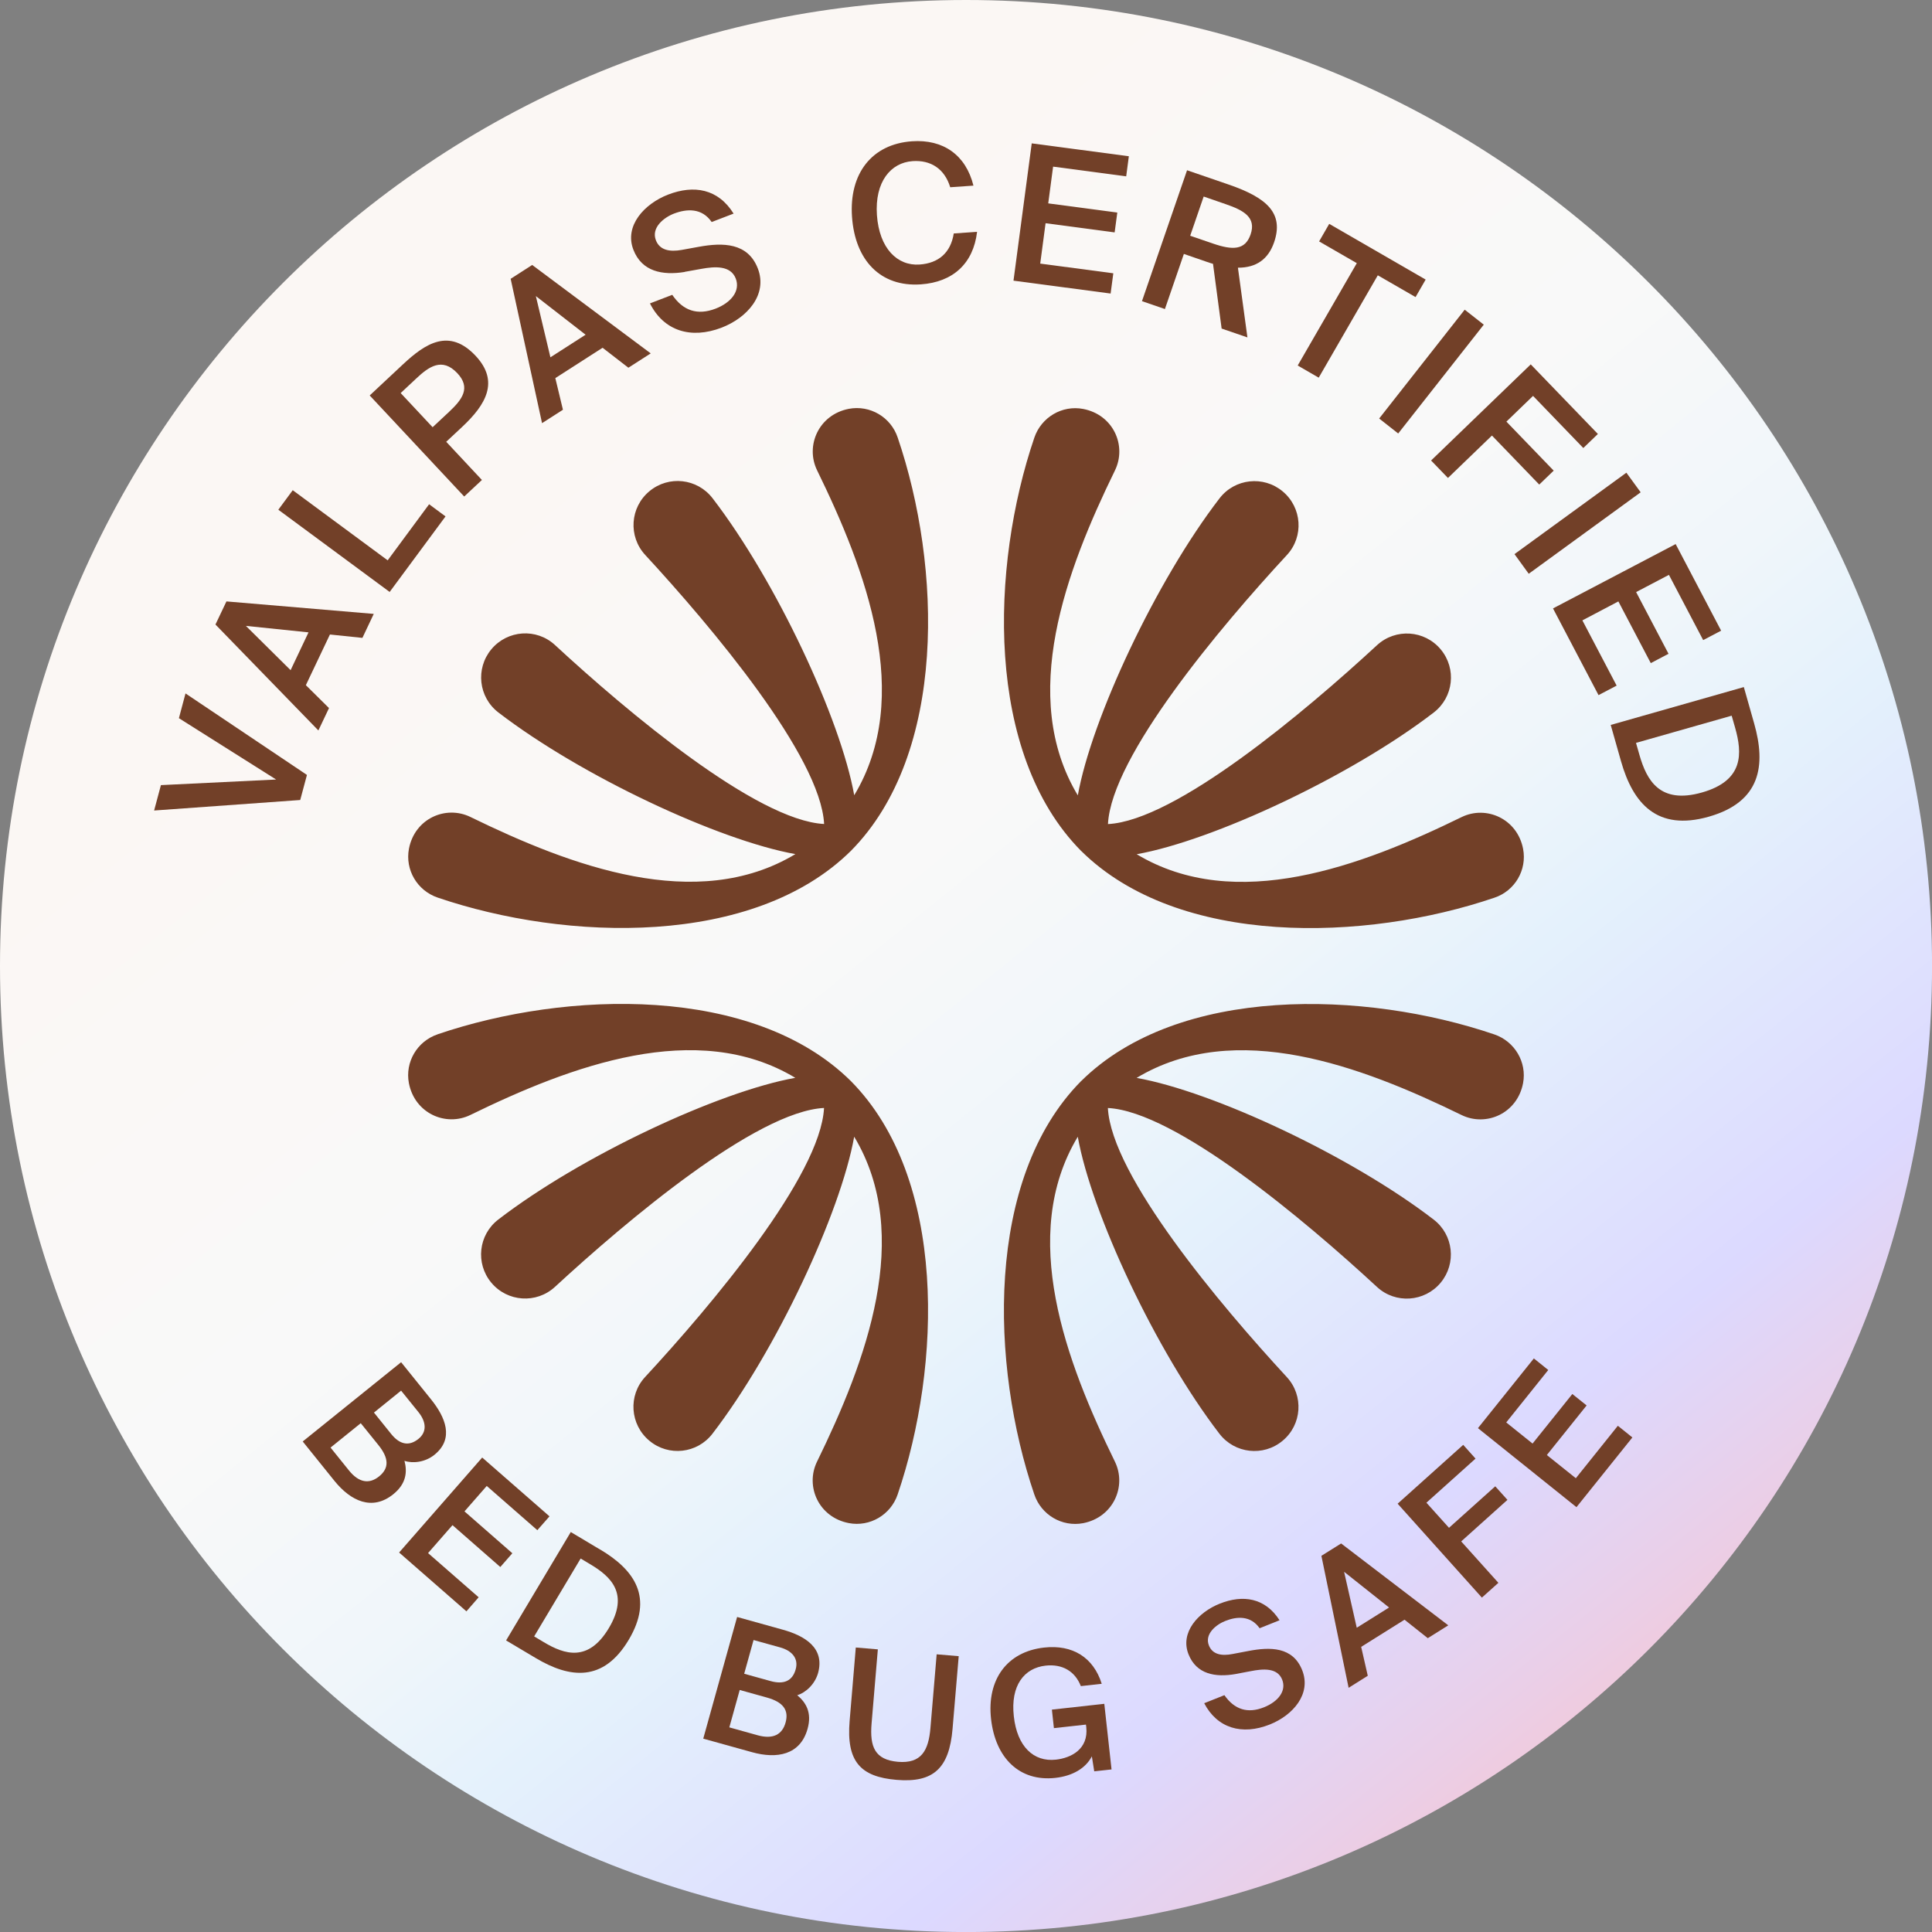<svg width="48" height="48" viewBox="0 0 48 48" fill="none" xmlns="http://www.w3.org/2000/svg">
<rect x="0" y="0" width="48" height="48" fill="#808080" stroke="none"/>
<path d="M24.001 48.001C37.256 48.001 48.001 37.256 48.001 24.001C48.001 10.745 37.256 0 24.001 0C10.745 0 0 10.745 0 24.001C0 37.256 10.745 48.001 24.001 48.001Z" fill="url(#paint0_linear_1_899)"/>
<path d="M9.965 33.843L10.707 34.764C11.063 35.205 11.294 35.741 10.792 36.145C10.562 36.33 10.257 36.364 10.049 36.294C10.121 36.569 10.095 36.862 9.772 37.123C9.247 37.547 8.714 37.292 8.311 36.794L7.521 35.813L9.964 33.845L9.965 33.843ZM8.212 35.964L8.67 36.533C8.917 36.84 9.175 36.876 9.417 36.682C9.67 36.478 9.666 36.232 9.403 35.904L8.963 35.359L8.212 35.965V35.964ZM9.291 35.095L9.719 35.627C9.922 35.88 10.153 35.945 10.395 35.75C10.612 35.576 10.591 35.325 10.395 35.082L9.965 34.55L9.288 35.097L9.291 35.095Z" fill="#724028"/>
<path d="M11.98 36.212L13.652 37.673L13.35 38.017L12.093 36.918L11.54 37.55L12.729 38.59L12.43 38.932L11.242 37.892L10.635 38.586L11.892 39.684L11.588 40.033L9.916 38.572L11.98 36.212Z" fill="#724028"/>
<path d="M14.916 38.5C15.767 39.008 16.246 39.691 15.619 40.743C14.991 41.794 14.161 41.702 13.31 41.194L12.574 40.756L14.181 38.063L14.916 38.502V38.5ZM14.667 38.865L14.426 38.721L13.271 40.656L13.512 40.8C14.028 41.109 14.619 41.3 15.127 40.449C15.635 39.598 15.183 39.172 14.667 38.865Z" fill="#724028"/>
<path d="M18.313 40.173L19.451 40.49C19.997 40.642 20.496 40.943 20.325 41.565C20.245 41.847 20.017 42.054 19.807 42.117C20.026 42.299 20.176 42.551 20.064 42.952C19.883 43.603 19.302 43.705 18.685 43.533L17.472 43.196L18.313 40.175V40.173ZM18.12 42.916L18.823 43.112C19.203 43.218 19.433 43.098 19.517 42.798C19.604 42.485 19.456 42.287 19.053 42.175L18.378 41.987L18.12 42.916ZM18.49 41.584L19.149 41.767C19.462 41.853 19.687 41.773 19.769 41.472C19.843 41.206 19.681 41.012 19.381 40.929L18.722 40.746L18.489 41.584H18.49Z" fill="#724028"/>
<path d="M21.81 40.977L21.654 42.821C21.607 43.395 21.731 43.722 22.312 43.772C22.886 43.819 23.069 43.5 23.117 42.928L23.271 41.101L23.819 41.147L23.666 42.952C23.583 43.94 23.184 44.297 22.274 44.22C21.378 44.145 21.024 43.763 21.109 42.755L21.262 40.932L21.81 40.978V40.977Z" fill="#724028"/>
<path d="M27.374 41.833L26.853 41.891C26.708 41.519 26.392 41.337 25.979 41.382C25.446 41.441 25.102 41.875 25.188 42.641C25.271 43.398 25.684 43.779 26.233 43.718C26.602 43.678 27.049 43.463 26.988 42.908L26.98 42.847L26.184 42.935L26.134 42.475L27.436 42.331L27.616 43.961L27.186 44.008L27.127 43.636C26.973 43.932 26.65 44.123 26.22 44.171C25.335 44.269 24.73 43.684 24.622 42.703C24.516 41.735 25.013 41.036 25.942 40.933C26.647 40.855 27.166 41.177 27.372 41.833H27.374Z" fill="#724028"/>
<path d="M30.697 41.591C30.196 41.679 29.726 41.597 29.529 41.102C29.312 40.56 29.768 40.056 30.303 39.843C30.881 39.612 31.432 39.696 31.79 40.255L31.295 40.453C31.07 40.133 30.73 40.157 30.44 40.273C30.215 40.362 29.921 40.596 30.035 40.881C30.124 41.106 30.351 41.147 30.623 41.093L31.008 41.02C31.558 40.913 32.12 40.911 32.352 41.494C32.587 42.086 32.123 42.615 31.549 42.844C30.854 43.121 30.24 42.934 29.918 42.316L30.42 42.116C30.671 42.476 31 42.579 31.406 42.416C31.753 42.277 31.967 42.011 31.855 41.729C31.735 41.428 31.375 41.46 31.076 41.519L30.695 41.591H30.697Z" fill="#724028"/>
<path d="M32.828 38.655L33.32 38.347L35.982 40.381L35.473 40.7L34.895 40.241L33.818 40.916L33.982 41.634L33.506 41.933L32.83 38.655H32.828ZM33.708 40.441L34.511 39.938L33.394 39.051L33.708 40.441Z" fill="#724028"/>
<path d="M34.723 37.36L36.353 35.897L36.659 36.239L35.439 37.334L36 37.958L37.149 36.927L37.452 37.264L36.303 38.296L37.227 39.325L36.817 39.692L34.723 37.358V37.36Z" fill="#724028"/>
<path d="M36.719 35.482L38.108 33.75L38.466 34.037L37.422 35.34L38.076 35.865L39.064 34.634L39.419 34.918L38.431 36.15L39.151 36.726L40.195 35.423L40.556 35.713L39.167 37.445L36.719 35.482Z" fill="#724028"/>
<path d="M4.001 19.506L6.86 19.367L4.445 17.843L4.609 17.228L7.626 19.253L7.459 19.876L3.829 20.137L3.998 19.506H4.001Z" fill="#724028"/>
<path d="M5.353 15.516L5.626 14.942L9.286 15.252L9.004 15.848L8.197 15.764L7.599 17.023L8.174 17.592L7.91 18.148L5.353 15.516ZM7.22 16.65L7.665 15.711L6.109 15.55L7.22 16.65Z" fill="#724028"/>
<path d="M9.632 13.921L10.661 12.528L11.069 12.83L9.681 14.707L6.915 12.664L7.273 12.179L9.631 13.921H9.632Z" fill="#724028"/>
<path d="M10.013 9.051C10.567 8.533 11.161 8.14 11.819 8.843C12.411 9.478 12.074 10.053 11.481 10.607L11.086 10.976L11.973 11.925L11.533 12.336L9.185 9.825L10.013 9.051ZM9.955 9.766L10.748 10.614L11.157 10.232C11.49 9.921 11.7 9.632 11.363 9.273C10.984 8.868 10.65 9.114 10.342 9.403L9.954 9.766H9.955Z" fill="#724028"/>
<path d="M12.687 6.927L13.222 6.583L16.167 8.78L15.612 9.136L14.971 8.64L13.797 9.394L13.986 10.18L13.467 10.513L12.687 6.927ZM13.675 8.877L14.549 8.316L13.313 7.356L13.675 8.878V8.877Z" fill="#724028"/>
<path d="M17.011 6.757C16.461 6.846 15.946 6.749 15.736 6.204C15.506 5.607 16.012 5.061 16.601 4.834C17.238 4.589 17.841 4.687 18.226 5.307L17.681 5.516C17.439 5.163 17.065 5.185 16.747 5.306C16.498 5.401 16.174 5.653 16.295 5.968C16.39 6.216 16.637 6.263 16.937 6.209L17.36 6.132C17.962 6.022 18.58 6.028 18.828 6.67C19.079 7.32 18.562 7.896 17.929 8.14C17.163 8.434 16.491 8.22 16.148 7.538L16.702 7.325C16.973 7.724 17.332 7.84 17.779 7.668C18.16 7.521 18.399 7.231 18.28 6.921C18.151 6.589 17.756 6.62 17.429 6.679L17.011 6.754V6.757Z" fill="#724028"/>
<path d="M24.275 5.761C24.182 6.547 23.676 7.01 22.877 7.065C21.873 7.134 21.243 6.465 21.168 5.386C21.093 4.312 21.661 3.579 22.659 3.51C23.431 3.457 23.995 3.846 24.185 4.612L23.608 4.652C23.467 4.191 23.124 3.973 22.674 4.003C22.13 4.041 21.731 4.515 21.787 5.343C21.845 6.175 22.297 6.611 22.847 6.572C23.316 6.54 23.62 6.281 23.696 5.8L24.273 5.76L24.275 5.761Z" fill="#724028"/>
<path d="M25.633 3.562L28.046 3.882L27.98 4.381L26.164 4.14L26.043 5.053L27.759 5.281L27.693 5.774L25.977 5.546L25.844 6.549L27.66 6.79L27.593 7.293L25.18 6.973L25.633 3.563V3.562Z" fill="#724028"/>
<path d="M30.137 6.555C30.082 6.54 30.023 6.52 29.966 6.5L29.413 6.309L28.942 7.678L28.372 7.482L29.492 4.23L30.528 4.586C31.483 4.915 31.902 5.3 31.654 6.022C31.51 6.439 31.212 6.653 30.756 6.651L30.992 8.383L30.351 8.163L30.137 6.555ZM29.905 4.883L29.57 5.857L30.136 6.051C30.625 6.22 30.936 6.217 31.07 5.826C31.217 5.401 30.9 5.226 30.452 5.072L29.905 4.883Z" fill="#724028"/>
<path d="M33.711 6.539L32.773 5.998L33.024 5.562L35.42 6.946L35.169 7.381L34.231 6.84L32.763 9.383L32.241 9.081L33.709 6.539H33.711Z" fill="#724028"/>
<path d="M34.738 10.77L34.265 10.398L36.39 7.694L36.864 8.066L34.738 10.77Z" fill="#724028"/>
<path d="M38.032 9.054L39.699 10.782L39.337 11.131L38.088 9.836L37.426 10.475L38.601 11.693L38.242 12.039L37.067 10.821L35.974 11.875L35.555 11.441L38.032 9.052V9.054Z" fill="#724028"/>
<path d="M37.981 14.255L37.627 13.767L40.407 11.744L40.762 12.231L37.981 14.255Z" fill="#724028"/>
<path d="M41.63 13.515L42.761 15.669L42.315 15.903L41.464 14.282L40.649 14.71L41.454 16.243L41.013 16.475L40.208 14.942L39.314 15.413L40.165 17.034L39.715 17.27L38.584 15.116L41.63 13.518V13.515Z" fill="#724028"/>
<path d="M43.581 17.972C43.878 19.017 43.747 19.922 42.456 20.29C41.166 20.658 40.571 19.958 40.274 18.914L40.018 18.011L43.325 17.07L43.581 17.972ZM43.108 18.078L43.023 17.781L40.646 18.457L40.731 18.754C40.912 19.389 41.239 19.986 42.285 19.689C43.33 19.392 43.288 18.712 43.108 18.078Z" fill="#724028"/>
<path fill-rule="evenodd" clip-rule="evenodd" d="M21.141 21.139C23.535 18.719 23.395 14.075 22.303 10.871C22.133 10.363 21.615 10.058 21.09 10.157C20.342 10.301 20.002 11.073 20.3 11.684C21.516 14.171 22.7 17.302 21.223 19.758C20.883 17.857 19.286 14.438 17.703 12.378C17.323 11.885 16.613 11.806 16.135 12.204C15.653 12.603 15.604 13.326 16.03 13.787C17.68 15.574 20.388 18.789 20.475 20.472C18.792 20.385 15.576 17.678 13.79 16.027C13.33 15.6 12.608 15.65 12.207 16.132C11.81 16.61 11.888 17.32 12.381 17.7C14.441 19.283 17.86 20.88 19.761 21.22C17.305 22.697 14.174 21.511 11.687 20.297C11.073 19.999 10.304 20.337 10.16 21.087C10.061 21.611 10.366 22.127 10.873 22.3C14.079 23.392 18.721 23.533 21.142 21.138L21.141 21.139ZM26.861 21.141C29.281 23.535 33.924 23.395 37.129 22.303C37.637 22.133 37.941 21.615 37.841 21.09C37.697 20.342 36.926 20.002 36.314 20.3C33.828 21.516 30.697 22.7 28.241 21.223C30.142 20.883 33.561 19.286 35.62 17.703C36.114 17.323 36.193 16.612 35.795 16.135C35.395 15.653 34.673 15.604 34.211 16.03C32.425 17.68 29.21 20.388 27.527 20.474C27.613 18.791 30.32 15.575 31.972 13.79C32.399 13.33 32.348 12.607 31.866 12.207C31.389 11.81 30.678 11.888 30.299 12.381C28.715 14.44 27.119 17.86 26.778 19.761C25.302 17.305 26.487 14.174 27.701 11.687C28 11.073 27.661 10.304 26.911 10.16C26.388 10.06 25.871 10.366 25.698 10.873C24.607 14.078 24.465 18.721 26.861 21.142V21.141ZM10.871 25.697C14.076 24.605 18.72 24.465 21.14 26.859C23.535 29.28 23.394 33.923 22.302 37.129C22.13 37.635 21.613 37.941 21.089 37.841C20.339 37.697 20 36.927 20.299 36.314C21.514 33.828 22.698 30.697 21.222 28.241C20.881 30.141 19.285 33.559 17.701 35.62C17.322 36.114 16.611 36.193 16.134 35.795C15.652 35.395 15.601 34.671 16.028 34.211C17.68 32.426 20.387 29.21 20.473 27.527C18.79 27.613 15.576 30.322 13.789 31.971C13.327 32.397 12.606 32.348 12.205 31.866C11.809 31.389 11.886 30.678 12.38 30.299C14.438 28.715 17.857 27.119 19.759 26.778C17.303 25.302 14.172 26.487 11.686 27.701C11.073 28 10.303 27.659 10.159 26.911C10.059 26.386 10.365 25.87 10.871 25.698V25.697ZM26.859 26.86C24.465 29.28 24.605 33.924 25.697 37.129C25.868 37.636 26.385 37.942 26.91 37.843C27.658 37.698 27.998 36.927 27.7 36.315C26.484 33.829 25.3 30.698 26.777 28.242C27.117 30.143 28.714 33.562 30.297 35.622C30.677 36.115 31.388 36.194 31.865 35.796C32.347 35.397 32.396 34.674 31.97 34.213C30.32 32.426 27.612 29.211 27.525 27.528C29.209 27.615 32.425 30.322 34.21 31.973C34.67 32.4 35.394 32.349 35.793 31.868C36.19 31.39 36.112 30.679 35.619 30.3C33.559 28.716 30.14 27.12 28.239 26.78C30.695 25.303 33.826 26.488 36.313 27.703C36.927 28.001 37.696 27.662 37.84 26.912C37.939 26.389 37.632 25.873 37.127 25.7C33.922 24.608 29.279 24.466 26.858 26.862L26.859 26.86Z" fill="#724028"/>
<defs>
<linearGradient id="paint0_linear_1_899" x1="7.481" y1="3.48" x2="43.4" y2="48.097" gradientUnits="userSpaceOnUse">
<stop offset="0.17" stop-color="#FBF7F4"/>
<stop offset="0.41" stop-color="#F9F9F9"/>
<stop offset="0.53" stop-color="#F0F6FA"/>
<stop offset="0.61" stop-color="#E4F1FC"/>
<stop offset="0.77" stop-color="#DCD9FF"/>
<stop offset="0.86" stop-color="#EBCEE6"/>
<stop offset="0.91" stop-color="#F5C7D4"/>
<stop offset="0.95" stop-color="#FAC5BD"/>
<stop offset="0.98" stop-color="#FFC4A2"/>
</linearGradient>
</defs>
</svg>
